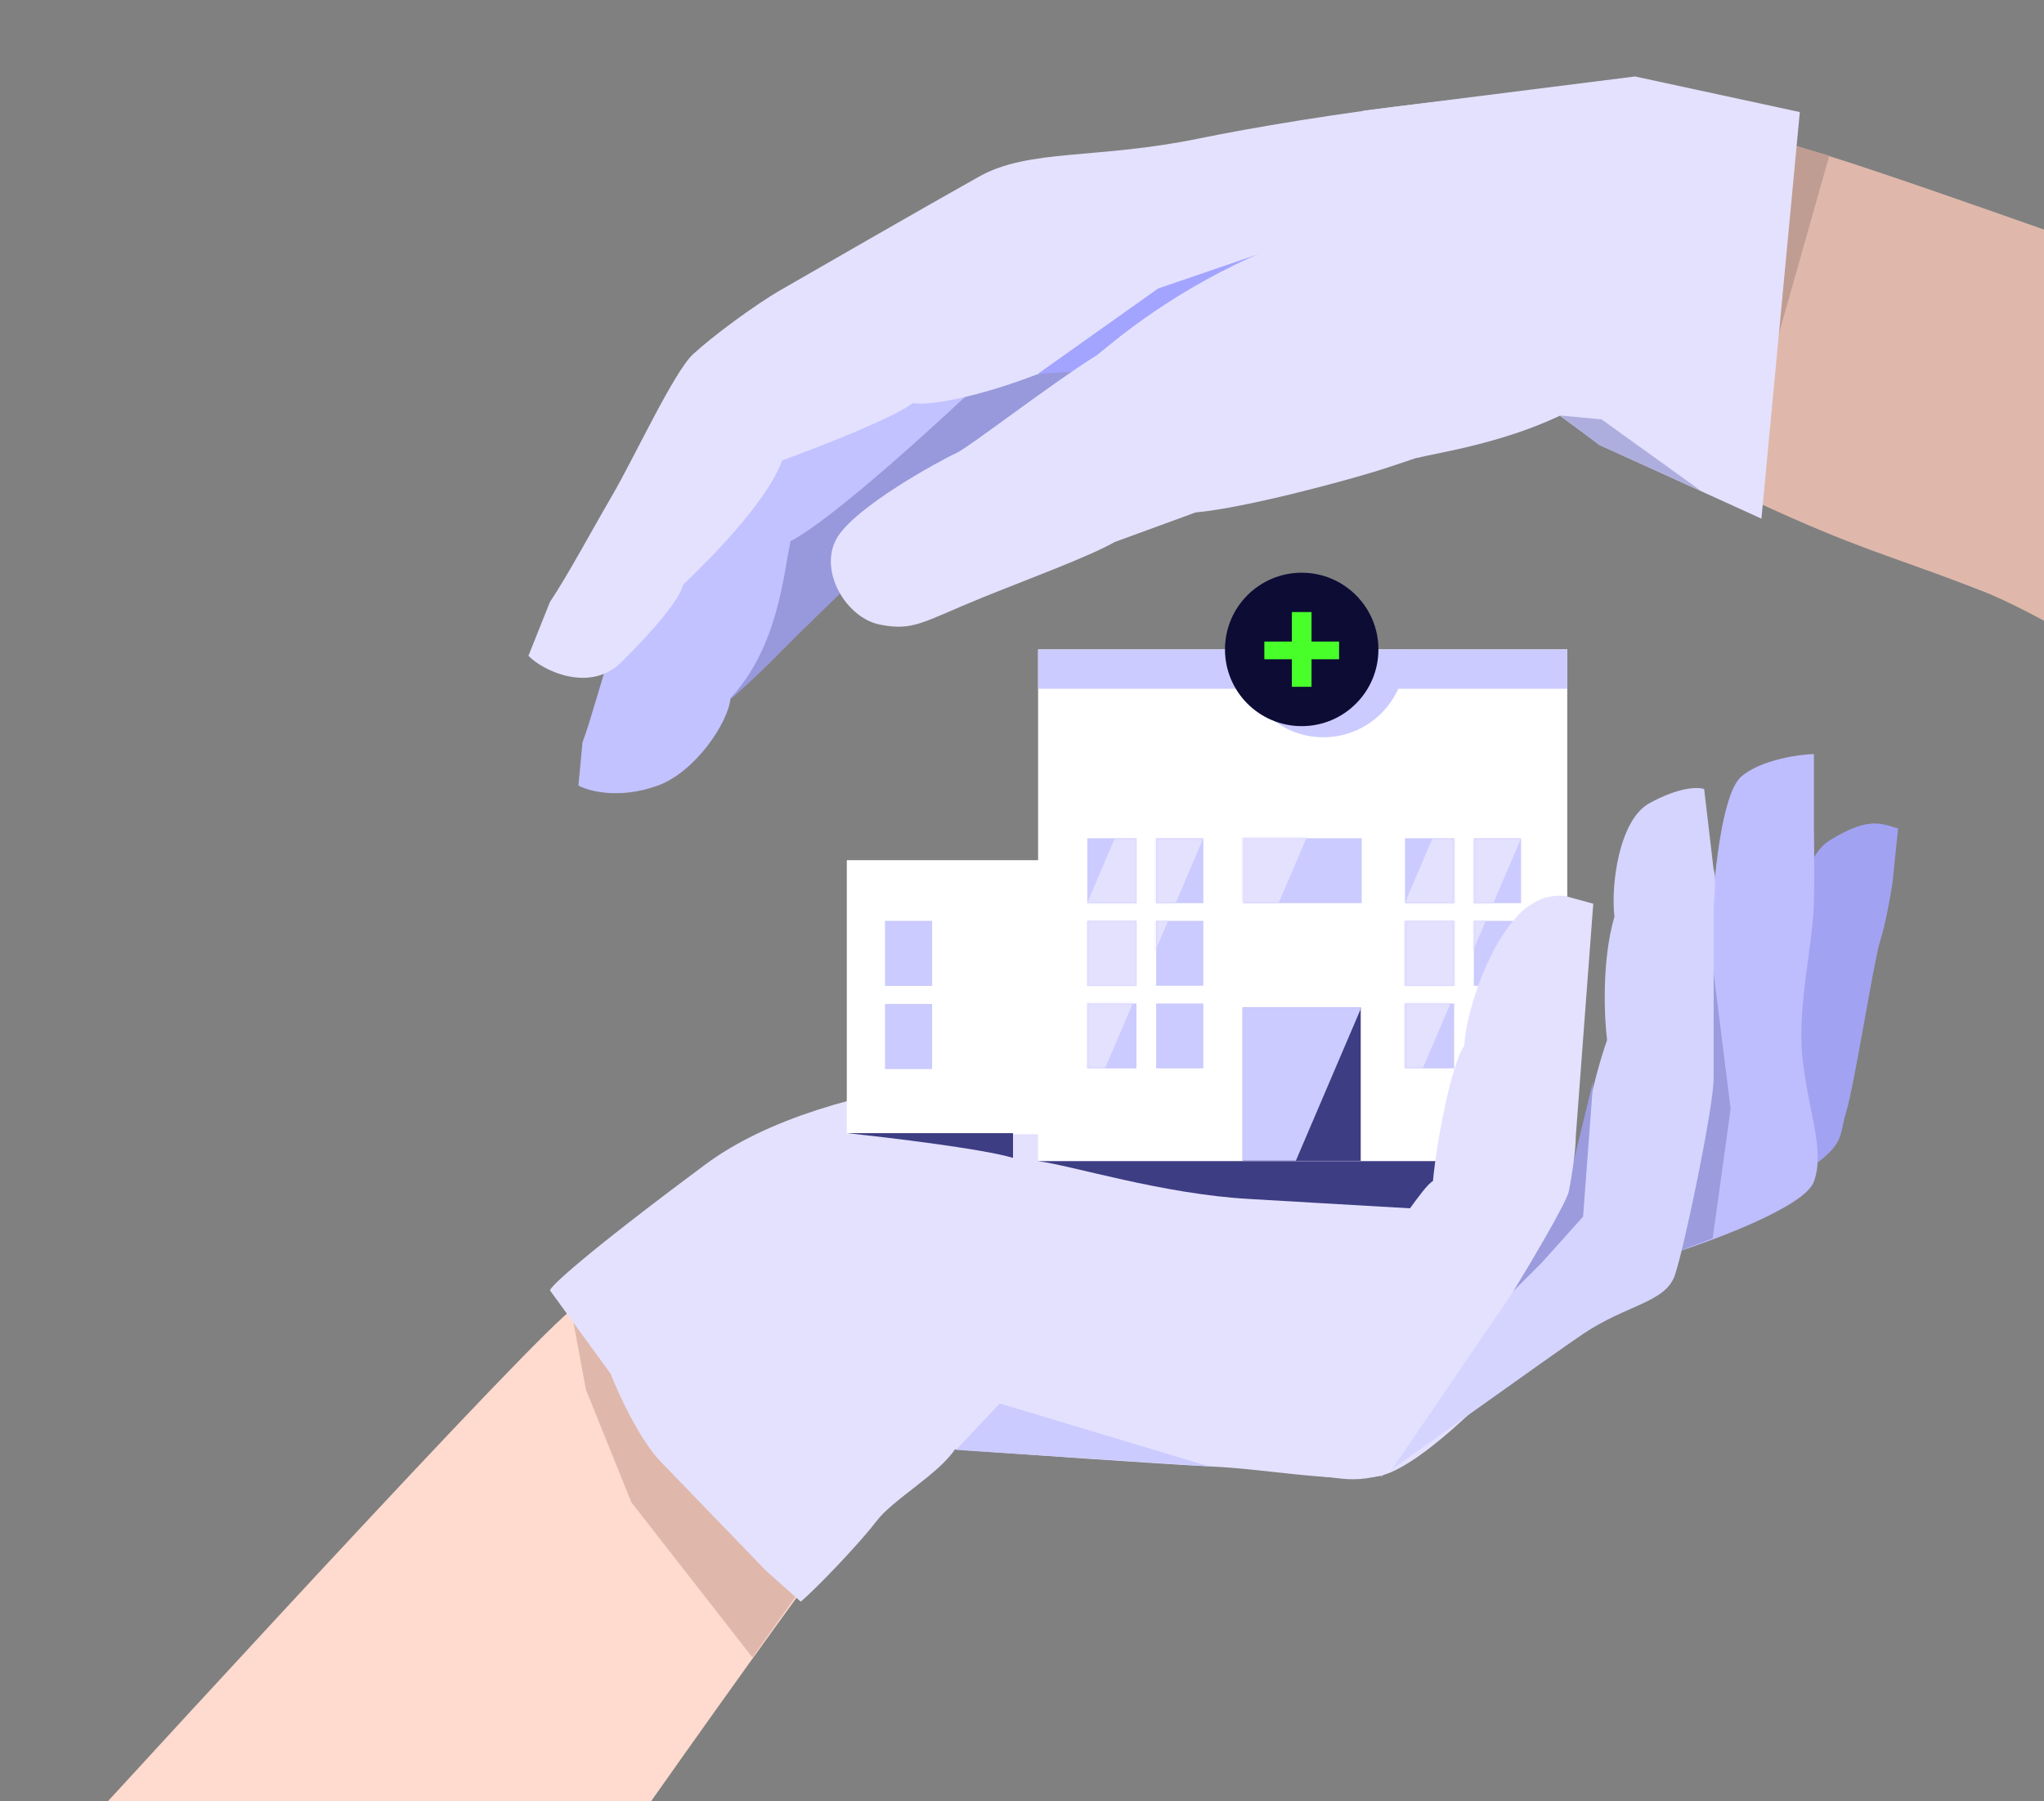 <svg xmlns="http://www.w3.org/2000/svg" width="910" height="802" viewBox="0 0 910 802" fill="none"><rect x="0" y="0" width="910" height="802" fill="#808080" stroke="none"/><path d="M250.77 586.356C216.402 617.691 32.009 819.402 0 854.5L235.5 880C269.531 830.133 401.961 641.751 415.298 633.187C471.735 638.522 594.951 658.292 610.45 656.271C625.949 654.249 655.094 628.754 667.73 616.259L684.998 527.392L688.367 465.059L532.533 480.221C491.82 479.659 403.402 481.484 375.436 493.277C340.479 508.018 293.729 547.187 250.77 586.356Z" fill="#FFDACE"></path><path d="M254.139 582.569L267.617 570.355L360.695 701.76L335.004 737.981L281.094 668.909L260.878 618.789L254.139 582.569Z" fill="#DFB8AB"></path><path d="M313.946 518.546C369.203 477.44 478.483 473.621 526.216 476.85L670.542 467.04L679.101 603.623C664.08 620.891 629.656 655.848 612.135 657.533C590.234 659.639 565.385 654.163 538.43 652.9C516.866 651.889 453.915 647.425 425.135 645.319C417.835 656.41 397.59 667.557 390.178 677.328C382.765 687.099 363.223 707.512 356.484 713.127L340.901 699.229C329.248 687.155 303.585 660.565 294.15 650.794C284.716 641.023 275.338 620.61 271.828 611.625L244.873 574.562C244.873 573.018 258.688 559.653 313.946 518.546Z" fill="#E4E1FF"></path><path d="M445.116 624.862L425.628 645.568L538.092 652.876L445.116 624.862Z" fill="#CBCBFF"></path><path d="M798.713 419.047L793.659 498.649L795.765 526.867C823.141 509.599 818.087 507.493 821.878 495.279C825.668 483.065 834.092 428.313 837.04 419.047C839.398 411.635 841.673 398.831 842.515 393.356L845.042 368.928C836.198 365.98 830.722 364.399 814.718 374.086C801.914 381.835 799.836 408.658 798.713 419.047Z" fill="#A2A2F3"></path><path d="M756.596 477.693L743.118 558.558C762.913 552.381 803.514 537.247 807.558 526.128C812.612 512.229 805.031 494.961 802.504 471.376C799.977 447.79 807.137 421.256 807.558 401.461C807.895 385.625 807.558 370.716 807.558 366.925V335.758C802.082 335.758 783.888 338.117 775.127 345.866C766.367 353.616 762.773 392.616 762.071 411.148L756.596 477.693Z" fill="#BEBEFF"></path><path d="M770.496 493.699L762.494 551.4L742.277 558.981L753.649 502.965L762.494 429.681L770.496 493.699Z" fill="#9B9BDE"></path><path d="M700.159 526.549L671.941 571.614L638.247 590.146L614.661 657.533C626.595 649.671 689.293 604.381 704.792 593.936C724.166 580.88 741.434 580.038 745.646 567.824C749.857 555.61 762.914 492.855 762.914 480.22V405.251C762.914 402.556 764.318 390.3 762.914 387.212L758.702 351.341C756.175 350.359 747.752 350.246 734.274 357.659C720.797 365.072 717.078 394.229 718.763 408.127C713.035 427.67 714.218 452.974 715.482 463.082C707.732 484.983 703.248 514.616 700.159 526.549Z" fill="#D4D4FF"></path><rect x="377" y="383" width="87" height="122" fill="white"></rect><path d="M556.342 533.847C517.595 531.741 476.46 518.685 462 517H655.739L648.158 541.849L628.784 538.059C608.147 536.935 567.666 534.462 556.342 533.847Z" fill="#3D3D83"></path><path d="M686.262 562.348L672.784 575.825L678.26 555.609L698.055 527.39L709.33 481.128L704.793 541.71L686.262 562.348Z" fill="#9B9BDE"></path><path d="M451 515.539C437.283 511.478 395.951 506.514 377 504.539H451V515.539Z" fill="#3D3D83"></path><rect x="394" y="410" width="21" height="29" fill="#CBCBFF"></rect><rect x="394" y="447" width="21" height="29" fill="#CBCBFF"></rect><rect x="462.172" y="289.157" width="235.587" height="227.705" fill="white"></rect><rect x="462.172" y="289.157" width="235.587" height="17.516" fill="#CBCBFF"></rect><rect x="553.254" y="448.548" width="52.547" height="68.311" fill="#3D3D83"></rect><path fill-rule="evenodd" clip-rule="evenodd" d="M605.661 449.558L576.928 516.792H553.114V448.481H605.661V449.558Z" fill="#CBCBFF"></path><rect x="553.692" y="373.232" width="52.547" height="28.901" fill="#CBCBFF"></rect><path fill-rule="evenodd" clip-rule="evenodd" d="M589.177 328.264C609.337 328.264 625.681 311.921 625.681 291.76C625.681 290.886 625.65 290.018 625.589 289.159H552.764C552.703 290.018 552.672 290.886 552.672 291.76C552.672 311.921 569.016 328.264 589.177 328.264Z" fill="#CBCBFF"></path><circle cx="579.527" cy="289.156" r="34.156" fill="#0C0C35"></circle><rect x="575.148" y="272.518" width="8.758" height="33.28" fill="#48FF2A"></rect><rect x="562.888" y="293.533" width="7.882" height="33.28" transform="rotate(-90 562.888 293.533)" fill="#48FF2A"></rect><rect x="484.067" y="446.804" width="21.895" height="28.901" fill="#CBCBFF"></rect><rect x="484.067" y="410.021" width="21.895" height="28.901" fill="#CBCBFF"></rect><rect x="484.067" y="373.237" width="21.895" height="28.901" fill="#CBCBFF"></rect><rect x="514.72" y="446.804" width="21.019" height="28.901" fill="#CBCBFF"></rect><rect x="514.72" y="410.021" width="21.019" height="28.901" fill="#CBCBFF"></rect><rect x="514.72" y="373.238" width="21.019" height="28.901" fill="#CBCBFF"></rect><mask id="mask0_3_5134" style="mask-type:alpha" maskUnits="userSpaceOnUse" x="484" y="373" width="52" height="103"><rect x="484.067" y="446.805" width="21.895" height="28.901" fill="#2E2C75"></rect><rect x="484.067" y="410.022" width="21.895" height="28.901" fill="#2E2C75"></rect><rect x="484.067" y="373.238" width="21.895" height="28.901" fill="#2E2C75"></rect><rect x="514.72" y="446.805" width="21.019" height="28.901" fill="#2E2C75"></rect><rect x="514.72" y="410.022" width="21.019" height="28.901" fill="#2E2C75"></rect><rect x="514.72" y="373.238" width="21.019" height="28.901" fill="#2E2C75"></rect></mask><g mask="url(#mask0_3_5134)"><path d="M496.328 373.237H535.739L491.949 475.704H452.539L496.328 373.237Z" fill="#E4E1FF"></path></g><rect x="625.508" y="446.804" width="21.895" height="28.901" fill="#CBCBFF"></rect><rect x="625.508" y="410.021" width="21.895" height="28.901" fill="#CBCBFF"></rect><rect x="625.508" y="373.237" width="21.895" height="28.901" fill="#CBCBFF"></rect><rect x="656.161" y="446.804" width="21.019" height="28.901" fill="#CBCBFF"></rect><rect x="656.161" y="410.021" width="21.019" height="28.901" fill="#CBCBFF"></rect><rect x="656.161" y="373.238" width="21.019" height="28.901" fill="#CBCBFF"></rect><mask id="mask1_3_5134" style="mask-type:alpha" maskUnits="userSpaceOnUse" x="625" y="373" width="53" height="103"><rect x="625.509" y="446.805" width="21.895" height="28.901" fill="#2E2C75"></rect><rect x="625.509" y="410.022" width="21.895" height="28.901" fill="#2E2C75"></rect><rect x="625.509" y="373.238" width="21.895" height="28.901" fill="#2E2C75"></rect><rect x="656.161" y="446.805" width="21.019" height="28.901" fill="#2E2C75"></rect><rect x="656.161" y="410.022" width="21.019" height="28.901" fill="#2E2C75"></rect><rect x="656.161" y="373.238" width="21.019" height="28.901" fill="#2E2C75"></rect></mask><g mask="url(#mask1_3_5134)"><path d="M637.768 373.237H677.179L633.389 475.704H593.979L637.768 373.237Z" fill="#E4E1FF"></path></g><mask id="mask2_3_5134" style="mask-type:alpha" maskUnits="userSpaceOnUse" x="553" y="372" width="35" height="31"><rect x="553.114" y="372.933" width="34.588" height="29.127" fill="#CBCBFF"></rect></mask><g mask="url(#mask2_3_5134)"><path d="M566.391 339.078H596.168L552.379 441.545H522.602L566.391 339.078Z" fill="#E4E1FF"></path></g><path d="M612.557 557.294C600.427 557.294 579.706 570.771 570.861 577.51L533.798 651.636L586.444 657.111L597.08 658.339C604.474 659.192 611.964 658.191 618.875 655.427L673.206 575.825C681.208 562.769 697.465 535.393 698.476 530.339C699.739 524.021 701.538 512.461 701.538 506.144L706.459 440.526L709.33 402.385L696.791 398.934C687.104 398.091 682.331 402.443 679.102 404.409C663.603 417.549 652.757 449.68 651.914 465.544C645.849 474.305 639.374 509.967 637.971 525.831C633.253 528.526 621.542 548.309 612.557 557.294Z" fill="#E4E1FF"></path><path d="M346.154 291.673C327.354 310.74 312.369 322.167 307.226 325.498C313.051 313.763 325.753 283.095 329.971 254.303C335.243 218.312 395.043 188.365 416.725 166.526C434.07 149.054 490.772 153.688 516.955 158.188L406.953 233.064C394.52 244.655 364.954 272.605 346.154 291.673Z" fill="#9899DC"></path><path d="M271.692 291.262C268.393 300.512 262.522 322.408 259.326 330.51L257.509 349.754C262.132 352.305 275.616 355.904 292.561 349.897C309.507 343.89 324.384 321.513 325.21 310.865C346.626 287.91 348.965 254.535 351.953 240.928C370.125 231.621 416.675 189.19 437.678 169.138L430.404 164.023L347.018 192.876L306.506 244.764C297.317 260.647 274.99 282.012 271.692 291.262Z" fill="#C1C2FF"></path><path d="M734.66 44.194C765.906 52.288 931.2 110.346 993.493 131.391L982.424 303.454C975.987 300.647 919.987 277.218 879.077 261.744C838.167 246.27 729.093 198.588 685.871 178.769C663.942 183.441 622.916 170.213 613.783 169.907L511.555 163.331C502.372 161.614 479.069 160.058 459.322 167.575C439.576 175.091 415.942 180.957 406.32 179.493C398.483 185.747 365.353 198.794 348.196 205.013C341.621 223.177 316.562 248.502 304.111 260.374C302.556 267.033 290.751 280.841 276.673 294.805C262.595 308.769 241.6 298.6 235.266 291.997L244.811 268.074C252.757 256.194 263.2 236.66 272.362 220.955C282.312 203.899 300.001 165.629 308.535 157.73C317.07 149.83 335.78 135.932 347.626 129.09C359.472 122.248 413.548 91.127 435.897 78.624C458.245 66.121 488.346 71.015 533.724 61.683C579.102 52.352 695.602 34.078 734.66 44.194Z" fill="#E4E1FF"></path><path d="M722.006 162.084L788.975 224.265L734.213 202.155L685.057 178.294L722.006 162.084Z" fill="#C09D92"></path><path d="M547.646 130.511L496.42 164.21L462.097 166.425L515.609 128.45L567.006 110.846L595.336 114.277L547.646 130.511Z" fill="#A3A4FF"></path><path d="M426.061 201.564C431.282 199.197 469.15 169.999 488.359 158.139L493.599 153.863C520.995 131.507 552.244 114.343 585.808 103.215L588.875 102.198L733.189 159C712.741 176.976 626.793 205.382 613.343 209.586C599.893 213.79 554.93 226.1 532.267 228.162L496.266 241.334C484.719 247.913 457.744 257.788 436.923 266.249C410.896 276.825 406.869 281.093 391.78 278.112C376.691 275.131 364.603 254.415 372.281 240.124C379.96 225.833 419.534 204.524 426.061 201.564Z" fill="#E4E1FF"></path><path d="M799.055 65.014C830.302 73.107 935.08 111.604 997.373 132.649L995.423 328.835C988.986 326.027 919.986 277.219 879.076 261.745C838.166 246.271 827.224 244.266 784.003 224.447L799.055 65.014Z" fill="#DFB8AB"></path><path d="M790.145 155.108L814.414 69.293L795.927 63.911L790.145 155.108Z" fill="#C09D92"></path><path d="M801.291 49.896L784.199 230.932L712.41 198.243L694.508 185.084C668.146 197.547 640.187 201.55 630.746 203.915L606.949 49.301L727.913 34.048L801.291 49.896Z" fill="#E4E1FF"></path><path d="M713.031 186.725L694.613 184.986L711.95 198.174L757.238 218.521L713.031 186.725Z" fill="#AEAEDE"></path></svg>